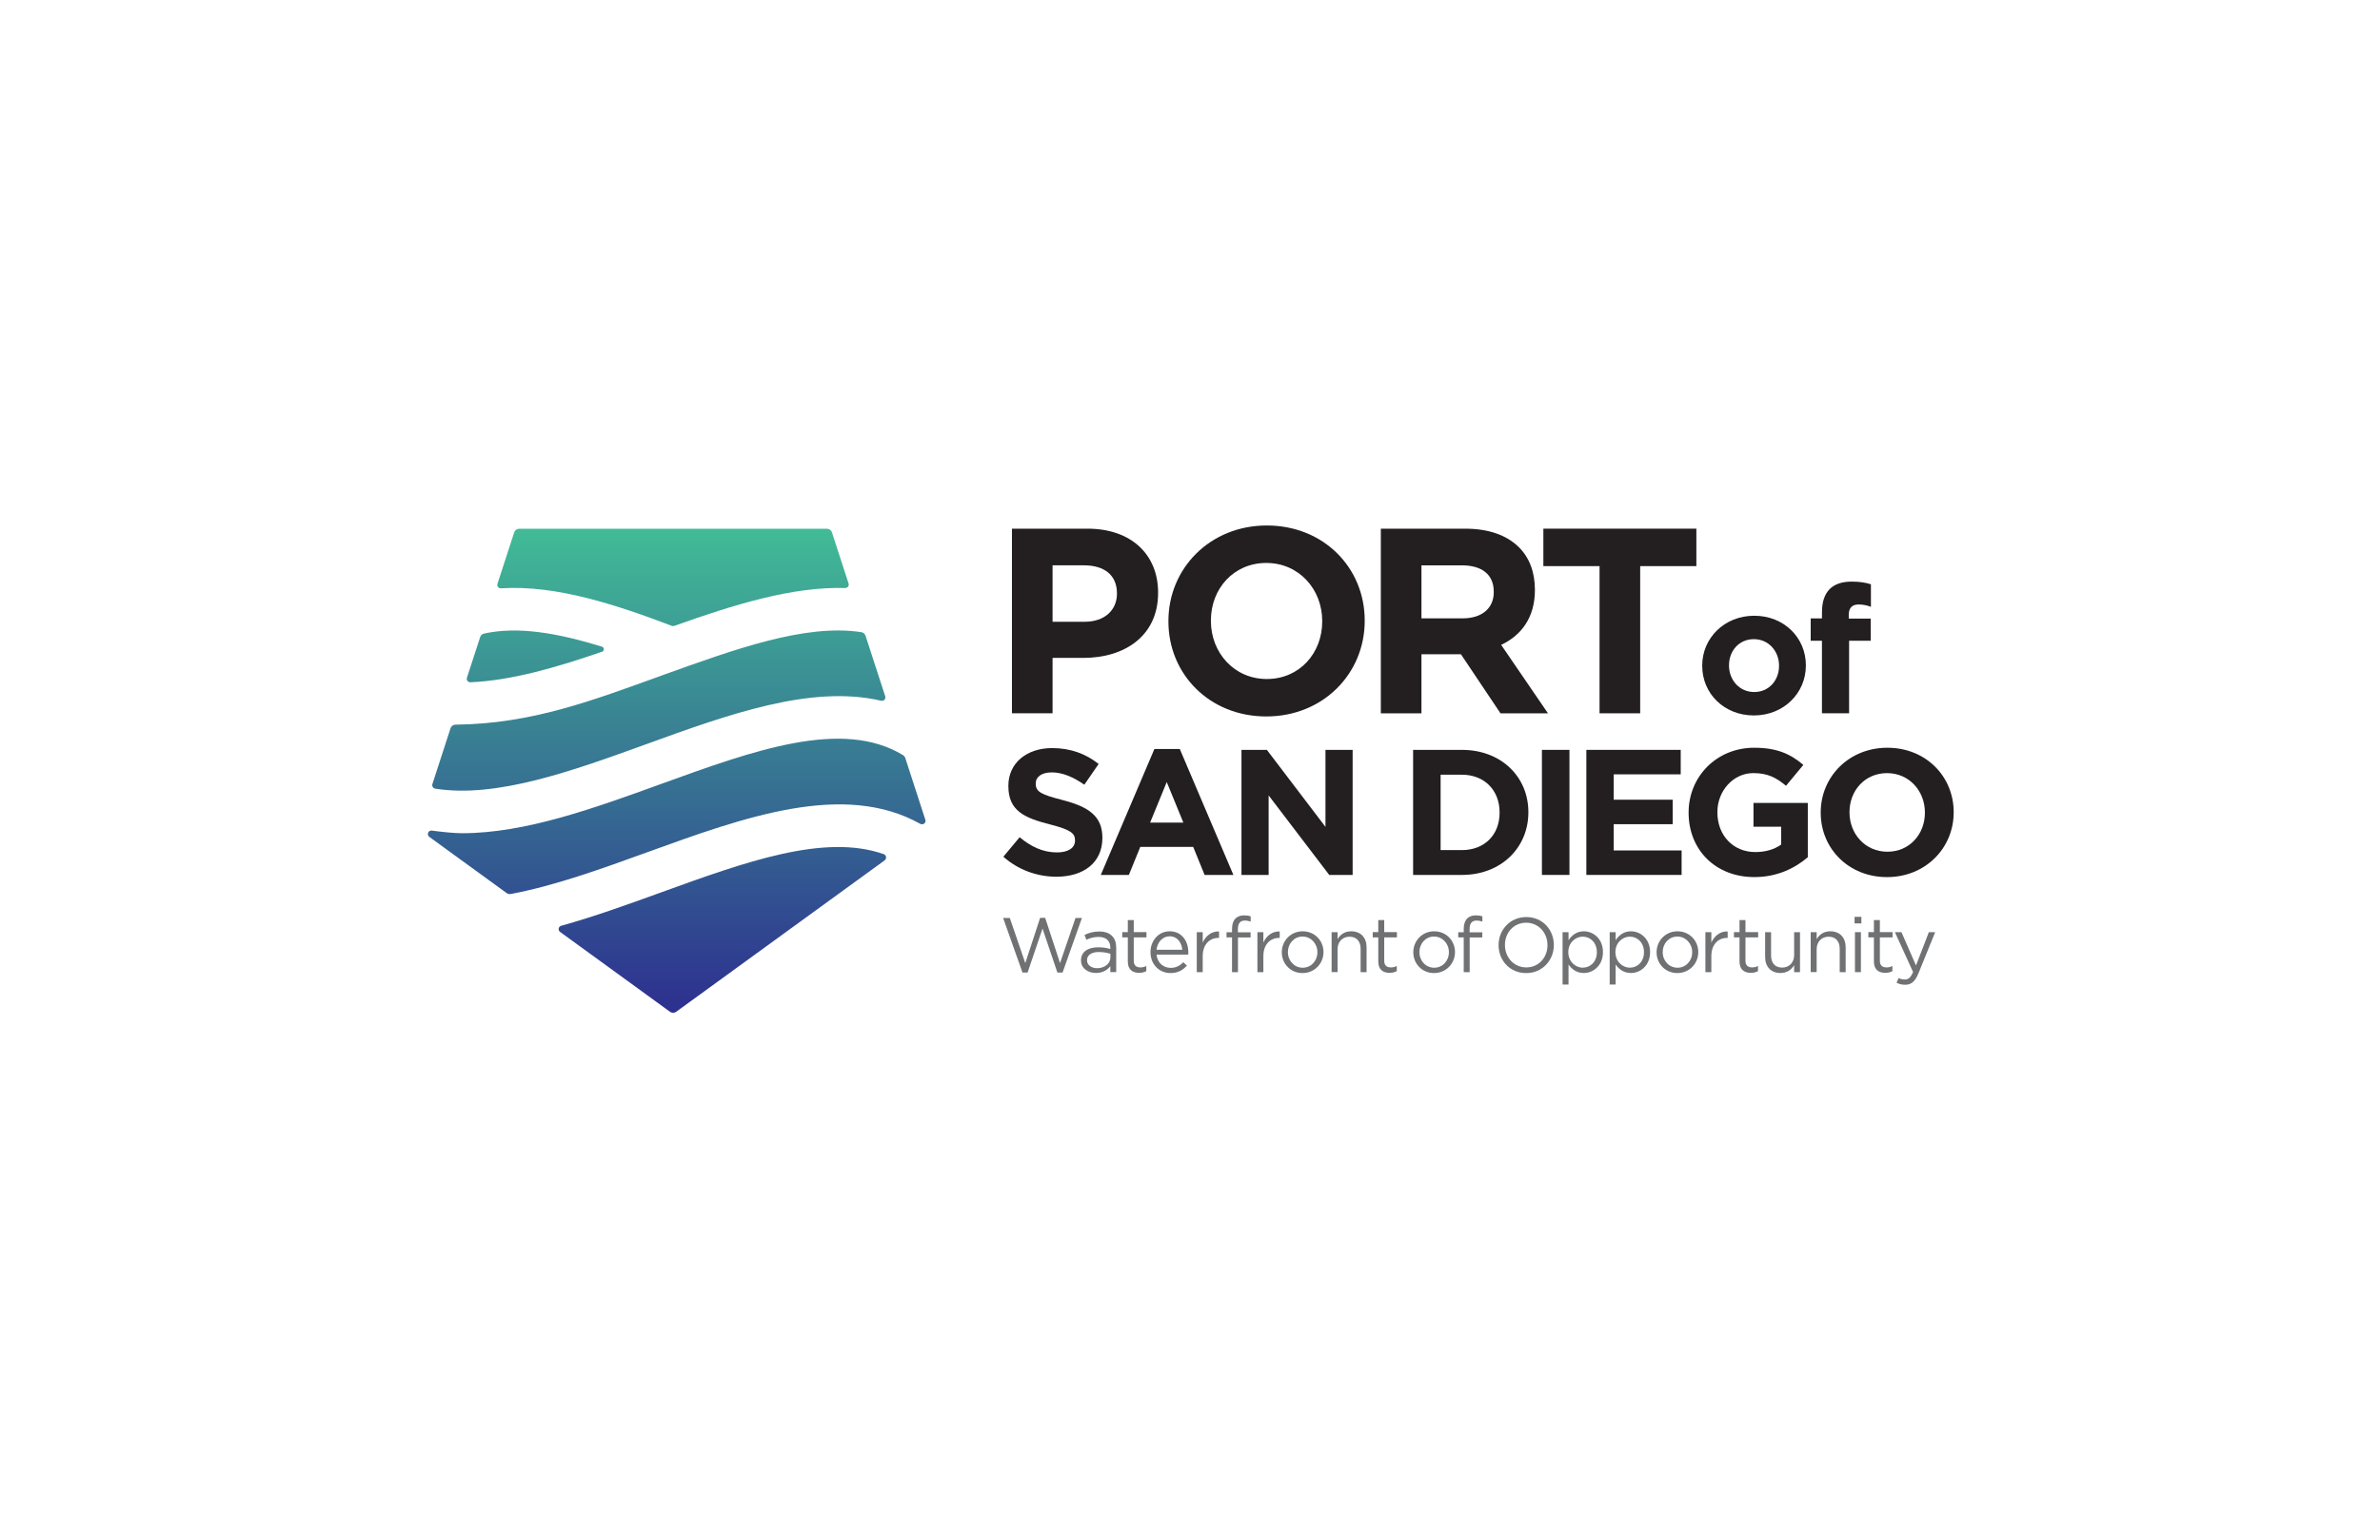 <?xml version="1.0" encoding="UTF-8"?>
<svg id="Logo_Art" data-name="Logo Art" xmlns="http://www.w3.org/2000/svg" xmlns:xlink="http://www.w3.org/1999/xlink" viewBox="0 0 1224 792">
  <defs>
    <style>
      .cls-1 {
        fill: url(#linear-gradient);
      }

      .cls-1, .cls-2, .cls-3 {
        stroke-width: 0px;
      }

      .cls-2 {
        fill: #6f7173;
      }

      .cls-3 {
        fill: #231f20;
      }
    </style>
    <linearGradient id="linear-gradient" x1="348" y1="271.98" x2="348" y2="520.95" gradientUnits="userSpaceOnUse">
      <stop offset="0" stop-color="#41bb96"/>
      <stop offset="1" stop-color="#2d2f8f"/>
    </linearGradient>
  </defs>
  <g>
    <path class="cls-3" d="m516.02,440.69l8.36-10.02c5.79,4.78,11.86,7.81,19.21,7.81,5.79,0,9.28-2.3,9.28-6.07v-.18c0-3.58-2.2-5.42-12.96-8.18-12.96-3.31-21.32-6.89-21.32-19.67v-.18c0-11.67,9.37-19.39,22.52-19.39,9.37,0,17.37,2.94,23.9,8.18l-7.35,10.66c-5.7-3.95-11.3-6.34-16.73-6.34s-8.27,2.48-8.27,5.61v.18c0,4.23,2.76,5.61,13.88,8.46,13.05,3.4,20.4,8.09,20.4,19.3v.18c0,12.78-9.74,19.94-23.62,19.94-9.74,0-19.58-3.4-27.3-10.29Z"/>
    <path class="cls-3" d="m593.7,385.28h13.05l27.57,64.79h-14.8l-5.88-14.43h-27.21l-5.88,14.43h-14.43l27.57-64.79Zm14.89,37.87l-8.55-20.86-8.55,20.86h17.09Z"/>
    <path class="cls-3" d="m638.48,385.73h13.05l30.14,39.61v-39.61h13.97v64.33h-12.04l-31.16-40.9v40.9h-13.97v-64.33Z"/>
    <path class="cls-3" d="m726.74,385.73h25.09c20.22,0,34.19,13.88,34.19,31.98v.18c0,18.11-13.97,32.17-34.19,32.17h-25.09v-64.33Zm25.09,51.56c11.58,0,19.39-7.81,19.39-19.21v-.18c0-11.4-7.81-19.39-19.39-19.39h-10.94v38.78h10.94Z"/>
    <path class="cls-3" d="m792.99,385.73h14.15v64.33h-14.15v-64.33Z"/>
    <path class="cls-3" d="m815.84,385.73h48.53v12.59h-34.46v13.05h30.33v12.59h-30.33v13.51h34.92v12.59h-48.99v-64.33Z"/>
    <path class="cls-3" d="m868.43,418.09v-.18c0-18.29,14.25-33.27,33.73-33.27,11.58,0,18.56,3.12,25.28,8.82l-8.92,10.75c-4.96-4.14-9.37-6.53-16.82-6.53-10.29,0-18.47,9.1-18.47,20.04v.18c0,11.76,8.09,20.4,19.48,20.4,5.15,0,9.74-1.29,13.33-3.86v-9.19h-14.25v-12.22h27.94v27.94c-6.62,5.61-15.72,10.2-27.48,10.2-20.04,0-33.82-14.06-33.82-33.09Z"/>
    <path class="cls-3" d="m936.37,418.09v-.18c0-18.29,14.43-33.27,34.28-33.27s34.1,14.8,34.1,33.09v.18c0,18.29-14.43,33.27-34.28,33.27s-34.1-14.8-34.1-33.09Zm53.58,0v-.18c0-11.03-8.09-20.22-19.48-20.22s-19.3,9.01-19.3,20.04v.18c0,11.03,8.09,20.22,19.48,20.22s19.3-9.01,19.3-20.04Z"/>
    <path class="cls-3" d="m520.43,271.94h38.8c22.66,0,36.36,13.43,36.36,32.83v.27c0,21.98-17.1,33.38-38.4,33.38h-15.87v28.49h-20.89v-94.98Zm37.45,47.89c10.45,0,16.55-6.24,16.55-14.38v-.27c0-9.36-6.51-14.38-16.96-14.38h-16.15v29.04h16.55Z"/>
    <path class="cls-3" d="m600.9,319.7v-.27c0-27,21.3-49.12,50.61-49.12s50.34,21.84,50.34,48.84v.27c0,27-21.3,49.12-50.61,49.12s-50.34-21.84-50.34-48.84Zm79.1,0v-.27c0-16.28-11.94-29.85-28.76-29.85s-28.49,13.3-28.49,29.58v.27c0,16.28,11.94,29.85,28.76,29.85s28.49-13.3,28.49-29.58Z"/>
    <path class="cls-3" d="m772.04,331.72c10.41-4.91,17.34-14.15,17.34-28.16v-.27c0-8.96-2.85-16.42-8.14-21.71-6.24-6.24-15.6-9.63-27.68-9.63h-43.42v94.98h20.89v-30.39h20.3l20.35,30.39h24.42l-24.07-35.2Zm-41-13.64v-27.27h20.76c10.18,0,16.42,4.61,16.42,13.57v.27c0,8.01-5.83,13.43-16.01,13.43h-21.17Z"/>
    <path class="cls-3" d="m822.63,291.21h-28.9v-19.27h78.69v19.27h-28.9v75.71h-20.89v-75.71Z"/>
    <path class="cls-3" d="m875.42,342.56v-.18c0-14.15,11.4-25.64,26.75-25.64s26.56,11.3,26.56,25.46v.18c0,14.15-11.39,25.64-26.74,25.64s-26.56-11.3-26.56-25.46Zm39.52,0v-.18c0-7.26-5.24-13.6-12.96-13.6s-12.78,6.16-12.78,13.42v.18c0,7.26,5.24,13.6,12.96,13.6s12.77-6.16,12.77-13.42Z"/>
    <path class="cls-3" d="m937.01,329.61h-5.79v-11.49h5.79v-3.13c0-5.42,1.38-9.37,3.95-11.95,2.57-2.57,6.34-3.86,11.3-3.86,4.41,0,7.35.55,9.93,1.38v11.58c-2.02-.74-3.95-1.2-6.34-1.2-3.22,0-5.06,1.66-5.06,5.33v1.93h11.3v11.4h-11.12v37.31h-13.97v-37.31Z"/>
    <g>
      <path class="cls-2" d="m515.91,472.21h3.42l7.96,23.2,7.64-23.28h2.59l7.64,23.28,7.96-23.2h3.3l-9.95,28.05h-2.67l-7.64-22.6-7.68,22.6h-2.63l-9.95-28.05Z"/>
      <path class="cls-2" d="m555.94,494.1v-.08c0-4.42,3.58-6.73,8.8-6.73,2.63,0,4.46.36,6.29.87v-.64c0-3.66-2.23-5.57-6.09-5.57-2.43,0-4.34.6-6.25,1.47l-.92-2.51c2.27-1.04,4.46-1.75,7.48-1.75s5.17.8,6.65,2.27c1.43,1.43,2.15,3.42,2.15,6.05v12.57h-3.02v-3.06c-1.43,1.83-3.78,3.5-7.4,3.5-3.86,0-7.68-2.19-7.68-6.41Zm15.12-1.59v-1.91c-1.51-.44-3.5-.88-6.01-.88-3.82,0-6.01,1.67-6.01,4.14v.08c0,2.59,2.39,4.1,5.17,4.1,3.78,0,6.85-2.27,6.85-5.53Z"/>
      <path class="cls-2" d="m580.02,494.62v-12.42h-2.87v-2.71h2.87v-6.21h3.06v6.21h6.53v2.71h-6.53v12.02c0,2.51,1.39,3.42,3.46,3.42,1.03,0,1.91-.2,2.99-.72v2.63c-1.07.56-2.23.88-3.7.88-3.3,0-5.81-1.63-5.81-5.81Z"/>
      <path class="cls-2" d="m602.03,497.88c2.83,0,4.82-1.15,6.49-2.91l1.91,1.71c-2.07,2.31-4.58,3.86-8.48,3.86-5.65,0-10.27-4.34-10.27-10.74,0-5.97,4.18-10.74,9.87-10.74,6.09,0,9.59,4.85,9.59,10.9,0,.28,0,.6-.04,1.07h-16.32c.44,4.34,3.62,6.84,7.24,6.84Zm6.01-9.31c-.36-3.74-2.51-6.93-6.57-6.93-3.54,0-6.25,2.95-6.68,6.93h13.25Z"/>
      <path class="cls-2" d="m615.48,479.5h3.06v5.37c1.51-3.42,4.5-5.89,8.4-5.73v3.3h-.24c-4.5,0-8.16,3.22-8.16,9.43v8.2h-3.06v-20.57Z"/>
      <path class="cls-2" d="m633.62,482.2h-2.83v-2.67h2.83v-1.79c0-2.35.64-4.14,1.79-5.29,1.03-1.03,2.55-1.59,4.42-1.59,1.43,0,2.39.16,3.38.52v2.67c-1.11-.32-1.95-.52-2.99-.52-2.39,0-3.58,1.43-3.58,4.38v1.67h6.52v2.63h-6.49v17.87h-3.06v-17.87Z"/>
      <path class="cls-2" d="m646.67,479.5h3.06v5.37c1.51-3.42,4.5-5.89,8.4-5.73v3.3h-.24c-4.5,0-8.16,3.22-8.16,9.43v8.2h-3.06v-20.57Z"/>
      <path class="cls-2" d="m659.21,489.88v-.08c0-5.81,4.53-10.74,10.74-10.74s10.7,4.85,10.7,10.66v.08c0,5.81-4.58,10.74-10.78,10.74s-10.66-4.85-10.66-10.66Zm18.31,0v-.08c0-4.42-3.3-8.04-7.64-8.04s-7.52,3.62-7.52,7.96v.08c0,4.42,3.26,8,7.6,8s7.56-3.58,7.56-7.92Z"/>
      <path class="cls-2" d="m684.83,479.5h3.06v3.58c1.35-2.23,3.5-4.02,7.04-4.02,4.97,0,7.88,3.34,7.88,8.24v12.77h-3.06v-12.02c0-3.82-2.07-6.21-5.69-6.21s-6.17,2.59-6.17,6.44v11.78h-3.06v-20.57Z"/>
      <path class="cls-2" d="m708.83,494.62v-12.42h-2.86v-2.71h2.86v-6.21h3.06v6.21h6.53v2.71h-6.53v12.02c0,2.51,1.39,3.42,3.46,3.42,1.04,0,1.91-.2,2.99-.72v2.63c-1.07.56-2.23.88-3.7.88-3.3,0-5.81-1.63-5.81-5.81Z"/>
      <path class="cls-2" d="m726.84,489.88v-.08c0-5.81,4.53-10.74,10.74-10.74s10.7,4.85,10.7,10.66v.08c0,5.81-4.58,10.74-10.78,10.74s-10.66-4.85-10.66-10.66Zm18.31,0v-.08c0-4.42-3.3-8.04-7.64-8.04s-7.52,3.62-7.52,7.96v.08c0,4.42,3.26,8,7.6,8s7.56-3.58,7.56-7.92Z"/>
      <path class="cls-2" d="m752.78,482.2h-2.83v-2.67h2.83v-1.79c0-2.35.64-4.14,1.79-5.29,1.03-1.03,2.55-1.59,4.42-1.59,1.43,0,2.39.16,3.38.52v2.67c-1.12-.32-1.95-.52-2.99-.52-2.39,0-3.58,1.43-3.58,4.38v1.67h6.52v2.63h-6.49v17.87h-3.06v-17.87Z"/>
      <path class="cls-2" d="m770.7,486.22v-.08c0-7.68,5.77-14.41,14.25-14.41s14.17,6.65,14.17,14.33t0,.08c0,7.68-5.77,14.41-14.25,14.41s-14.17-6.65-14.17-14.33Zm25.15,0v-.08c0-6.33-4.61-11.5-10.98-11.5s-10.9,5.09-10.9,11.42v.08c0,6.33,4.61,11.5,10.98,11.5s10.9-5.09,10.9-11.42Z"/>
      <path class="cls-2" d="m803.61,479.5h3.06v4.14c1.67-2.47,4.1-4.58,7.88-4.58,4.93,0,9.83,3.9,9.83,10.66v.08c0,6.73-4.85,10.71-9.83,10.71-3.82,0-6.29-2.07-7.88-4.38v10.31h-3.06v-26.94Zm17.63,10.35v-.08c0-4.86-3.34-7.96-7.24-7.96s-7.44,3.22-7.44,7.92v.08c0,4.78,3.62,7.96,7.44,7.96s7.24-2.95,7.24-7.92Z"/>
      <path class="cls-2" d="m827.84,479.5h3.06v4.14c1.67-2.47,4.1-4.58,7.88-4.58,4.93,0,9.83,3.9,9.83,10.66v.08c0,6.73-4.85,10.71-9.83,10.71-3.82,0-6.29-2.07-7.88-4.38v10.31h-3.06v-26.94Zm17.63,10.35v-.08c0-4.86-3.34-7.96-7.24-7.96s-7.44,3.22-7.44,7.92v.08c0,4.78,3.62,7.96,7.44,7.96s7.24-2.95,7.24-7.92Z"/>
      <path class="cls-2" d="m851.96,489.88v-.08c0-5.81,4.54-10.74,10.74-10.74s10.7,4.85,10.7,10.66v.08c0,5.81-4.58,10.74-10.78,10.74s-10.66-4.85-10.66-10.66Zm18.31,0v-.08c0-4.42-3.3-8.04-7.64-8.04s-7.52,3.62-7.52,7.96v.08c0,4.42,3.26,8,7.6,8s7.56-3.58,7.56-7.92Z"/>
      <path class="cls-2" d="m877.06,479.5h3.06v5.37c1.51-3.42,4.5-5.89,8.4-5.73v3.3h-.24c-4.5,0-8.16,3.22-8.16,9.43v8.2h-3.06v-20.57Z"/>
      <path class="cls-2" d="m894.61,494.62v-12.42h-2.86v-2.71h2.86v-6.21h3.06v6.21h6.53v2.71h-6.53v12.02c0,2.51,1.39,3.42,3.46,3.42,1.04,0,1.91-.2,2.99-.72v2.63c-1.07.56-2.23.88-3.7.88-3.3,0-5.81-1.63-5.81-5.81Z"/>
      <path class="cls-2" d="m907.78,492.27v-12.77h3.06v12.02c0,3.82,2.07,6.21,5.69,6.21s6.17-2.59,6.17-6.45v-11.78h3.02v20.57h-3.02v-3.58c-1.39,2.23-3.5,4.02-7.04,4.02-4.98,0-7.88-3.34-7.88-8.24Z"/>
      <path class="cls-2" d="m931.22,479.5h3.06v3.58c1.35-2.23,3.5-4.02,7.04-4.02,4.97,0,7.88,3.34,7.88,8.24v12.77h-3.06v-12.02c0-3.82-2.07-6.21-5.69-6.21s-6.17,2.59-6.17,6.44v11.78h-3.06v-20.57Z"/>
      <path class="cls-2" d="m953.78,471.62h3.5v3.38h-3.5v-3.38Zm.2,7.88h3.06v20.57h-3.06v-20.57Z"/>
      <path class="cls-2" d="m963.73,494.62v-12.42h-2.86v-2.71h2.86v-6.21h3.06v6.21h6.53v2.71h-6.53v12.02c0,2.51,1.39,3.42,3.46,3.42,1.04,0,1.91-.2,2.99-.72v2.63c-1.07.56-2.23.88-3.7.88-3.3,0-5.81-1.63-5.81-5.81Z"/>
      <path class="cls-2" d="m975.39,505.52l1.03-2.43c1,.52,1.91.76,3.22.76,1.83,0,2.99-.96,4.22-3.86l-9.35-20.49h3.38l7.48,17.15,6.61-17.15h3.26l-8.64,21.25c-1.75,4.26-3.74,5.81-6.84,5.81-1.71,0-2.99-.36-4.38-1.03Z"/>
    </g>
  </g>
  <path class="cls-1" d="m248.89,325.92c17.25-3.85,37.65-.38,60.69,6.72,1.25.38,1.29,2.17.05,2.6-23.51,8.12-46.79,14.87-67.75,15.71-1.23.05-2.12-1.15-1.74-2.32,1.65-5.09,5.47-16.83,6.8-20.92.29-.9,1.03-1.58,1.95-1.79Zm91.13,21.67c-34.55,12.42-66.23,24.78-105.78,25.17-1.15.01-2.18.74-2.53,1.84l-9.33,28.7c-.34,1.05.33,2.2,1.42,2.37,31.48,5.05,70.72-9.14,108.78-22.95,41.78-15.15,84.59-30.65,120.55-22.27,1.37.32,2.57-.93,2.13-2.27-2.39-7.34-8.35-25.71-10.13-31.17-.31-.96-1.13-1.67-2.13-1.82-28.97-4.44-65.2,8.8-102.99,22.39Zm6.74-25.64c30.21-10.76,60.49-20.27,87.89-19.48,1.24.04,2.14-1.13,1.76-2.31-1.93-5.92-6.85-21.07-8.56-26.34-.36-1.11-1.39-1.84-2.56-1.84h-158.28c-1.17,0-2.21.75-2.57,1.87l-8.6,26.47c-.39,1.21.55,2.4,1.82,2.31,28.58-1.84,59.75,8.67,87.89,19.32.39.15.82.15,1.21.01Zm108.18,120.6c1.16-.84.94-2.69-.41-3.16-30.52-10.79-71.45,4.03-114.3,19.57-17.14,6.21-34.5,12.49-51.62,17.26-1.45.4-1.78,2.27-.57,3.16l56.53,41.07c.95.69,2.23.69,3.18,0l107.2-77.88Zm20.95-20.87l-10.3-31.73c-.21-.63-.63-1.18-1.2-1.53-31.24-18.93-76.61-2.48-124.36,14.83-34.5,12.51-69.91,25.36-102.44,25.36-4.23,0-10.6-.71-15.51-1.35-1.85-.24-2.79,2.15-1.28,3.24l39.76,28.89c.61.44,1.37.62,2.11.48,22.41-4.18,46.49-12.88,70.13-21.45,49.81-18.06,101.09-36.65,140.46-14.65,1.45.81,3.15-.51,2.64-2.09Z"/>
</svg>